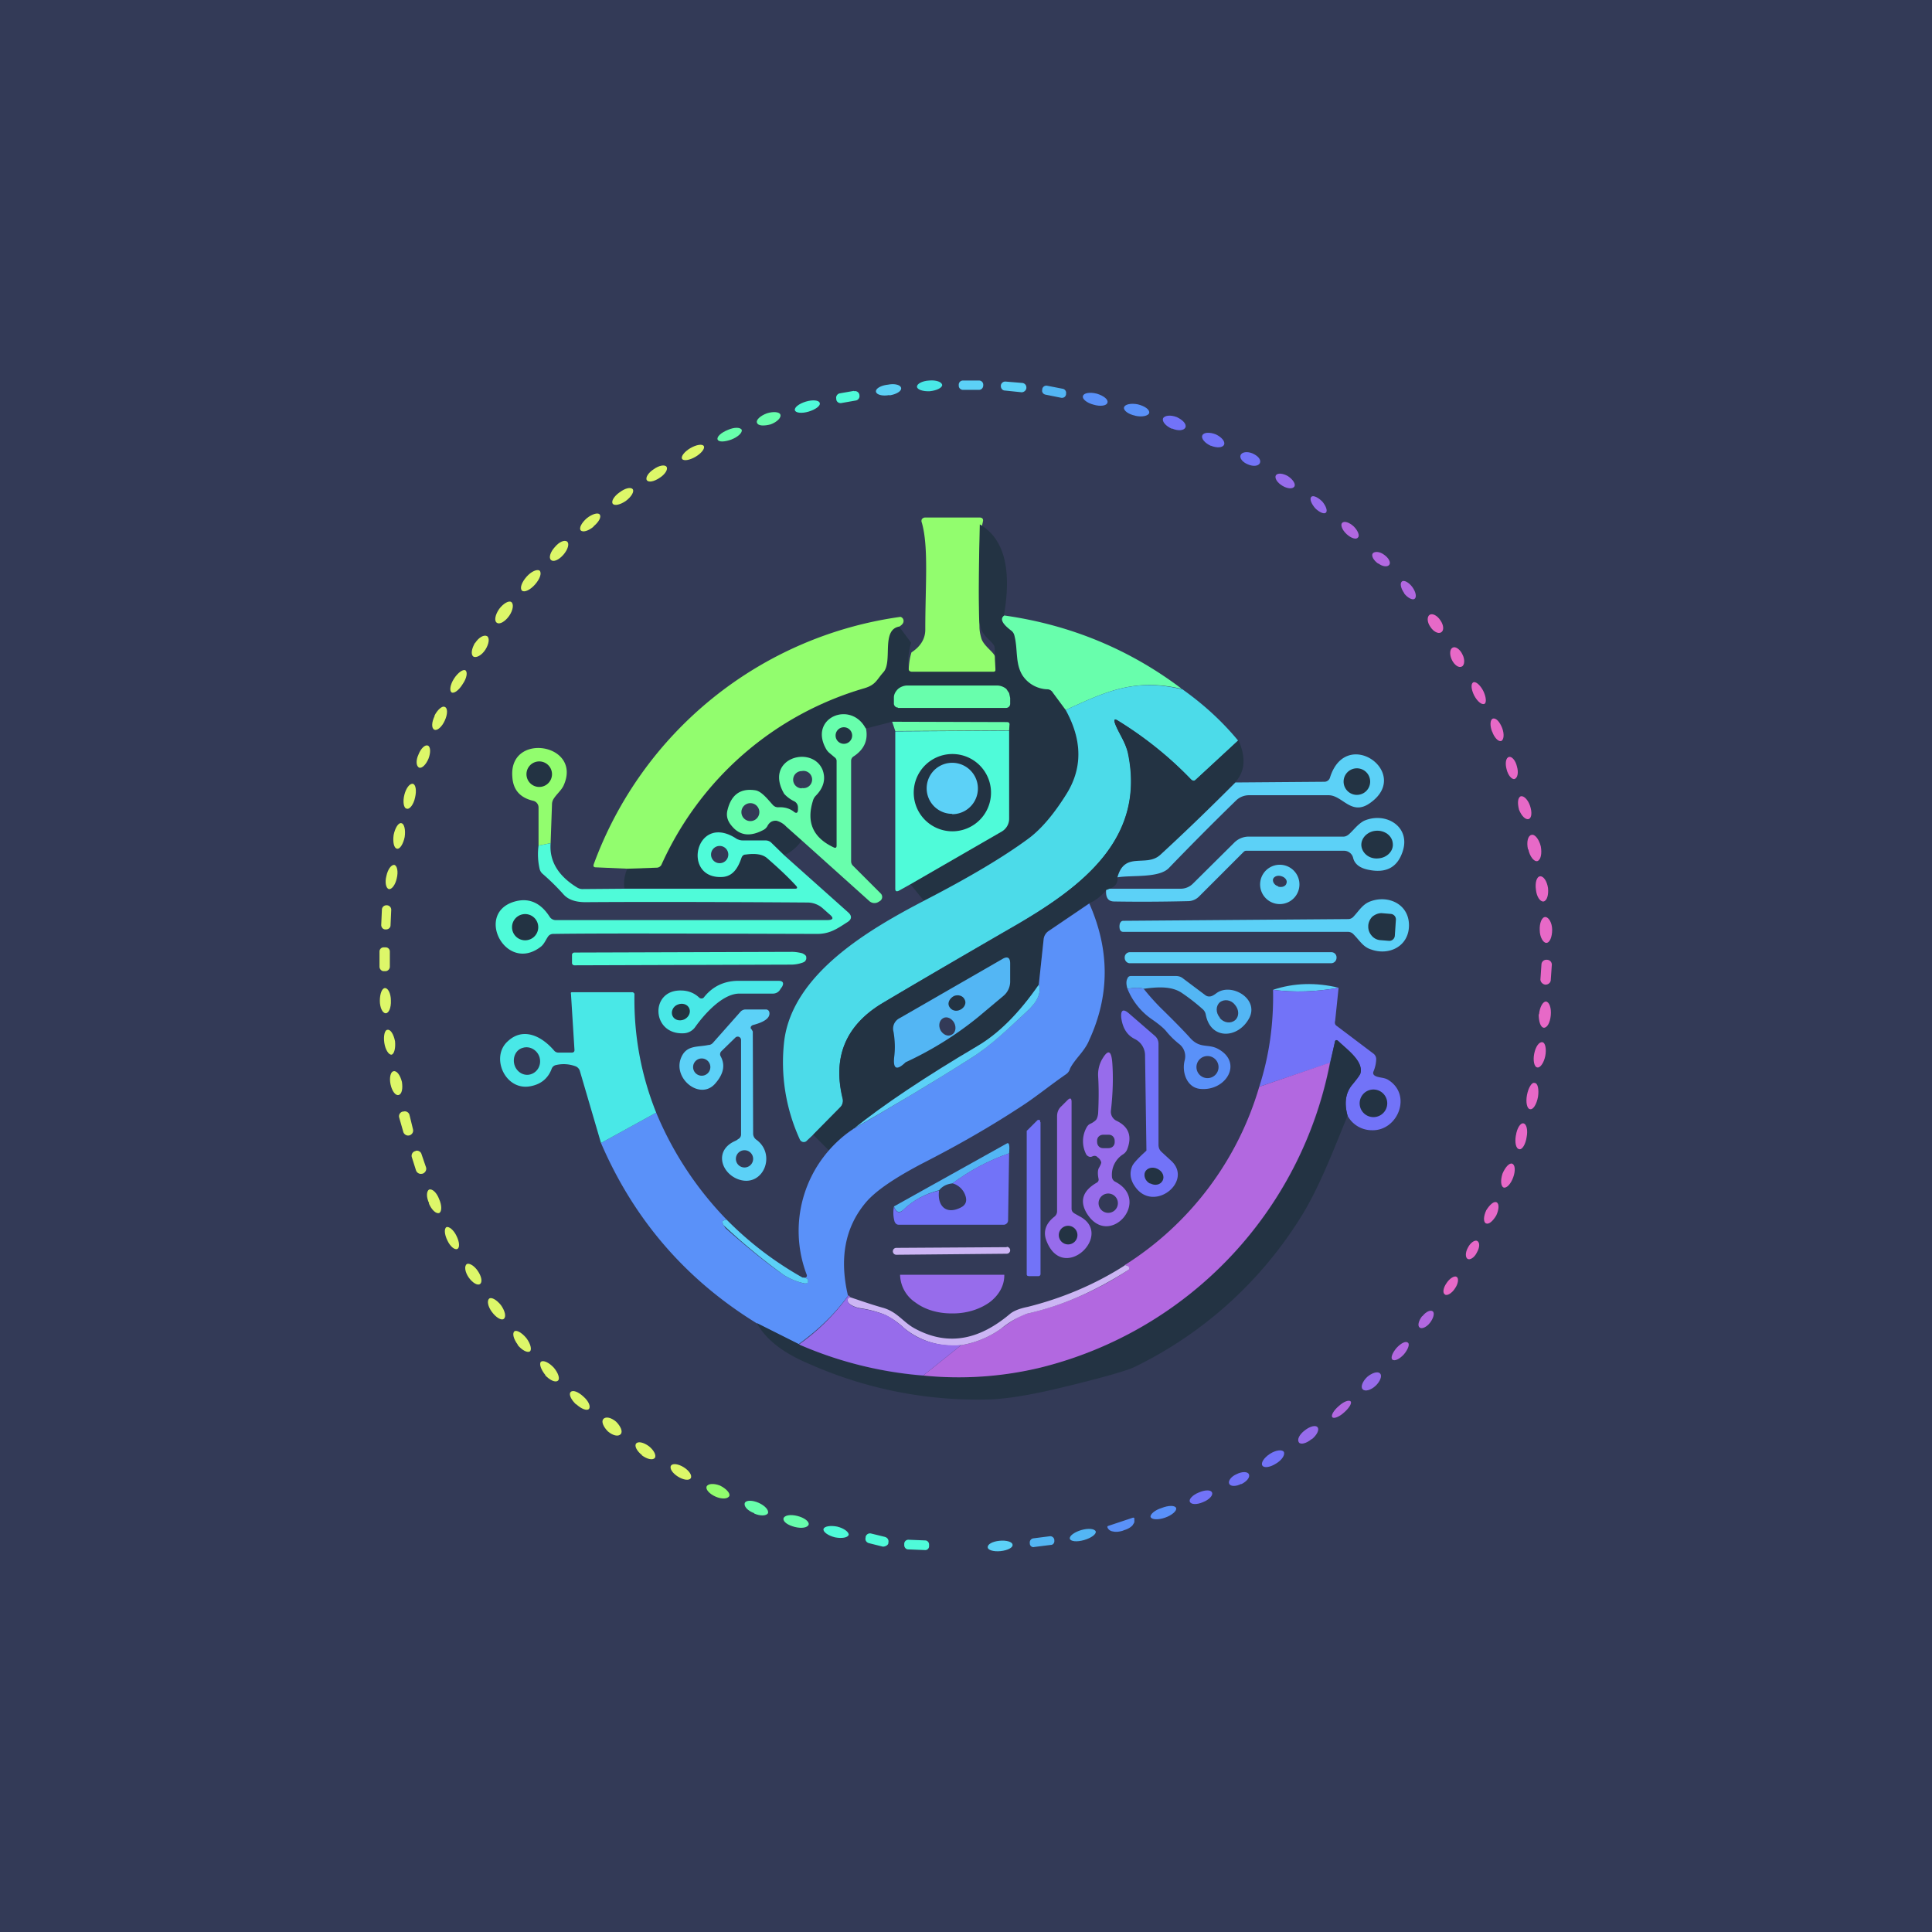 <!-- by TradingView --><svg width="56" height="56" viewBox="0 0 56 56" xmlns="http://www.w3.org/2000/svg"><path fill="#333A57" d="M0 0h56v56H0z"/><path d="M26.95 11.34c.2-.02.36-.1.36-.18-.01-.09-.18-.15-.38-.13-.2.01-.36.1-.35.18 0 .08.17.14.37.13Z" fill="#49E8E7"/><path d="M28.38 11.03h-.47a.12.12 0 0 0-.12.13v.02c0 .07.06.12.12.12h.47c.07 0 .12-.06.12-.13v-.02a.12.12 0 0 0-.12-.12ZM29.63 11.1l-.48-.04a.13.13 0 0 0-.14.11v.02c0 .07.05.13.12.13l.48.05c.07 0 .13-.05.14-.12v-.02a.13.13 0 0 0-.12-.13ZM25.78 11.46c.2-.03.35-.12.34-.21-.01-.09-.18-.14-.38-.1-.2.02-.36.11-.35.2.01.09.19.14.39.1Z" fill="#5CD1F7"/><path d="m30.81 11.27-.46-.09a.12.12 0 0 0-.14.1v.02c-.02.06.03.13.1.14l.45.09c.07.01.13-.03.14-.1v-.02a.12.12 0 0 0-.09-.14Z" fill="#53B6F4"/><path d="m24.75 11.33-.4.07a.13.13 0 0 0-.11.16v.02c.01.07.08.12.16.1l.4-.07a.13.13 0 0 0 .11-.16v-.01a.13.13 0 0 0-.16-.1Z" fill="#4FFBD9"/><path d="M31.7 11.73c.2.06.38.03.4-.06.03-.09-.11-.2-.31-.26-.2-.05-.38-.02-.4.07-.03.08.11.2.31.25Z" fill="#5A91F9"/><path d="M23.44 11.93c.2-.06.35-.17.32-.25-.02-.08-.2-.1-.4-.04-.2.06-.34.17-.32.25.02.08.2.1.4.04Z" fill="#4FFBD9"/><path d="M32.9 12.05c.21.05.39 0 .41-.08.02-.1-.13-.2-.33-.25-.2-.04-.38 0-.4.09-.02.09.13.2.33.24Z" fill="#5A91F9"/><path d="M22.34 12.3c.19-.07.31-.2.28-.28-.02-.08-.2-.1-.39-.04-.19.07-.32.19-.29.27.03.1.21.1.4.05Z" fill="#68FEAC"/><path d="M33.97 12.42c.18.08.35.06.39-.03.04-.1-.08-.22-.25-.3-.18-.07-.36-.05-.4.04-.03.09.08.22.26.3Z" fill="#7273F8"/><path d="M21.2 12.74c.2-.08.32-.2.3-.28-.04-.08-.22-.08-.4 0-.2.08-.33.2-.3.28.03.08.21.07.4 0Z" fill="#68FEAC"/><path d="M35.1 12.92c.17.07.34.06.38-.03.04-.09-.07-.22-.24-.3-.18-.07-.35-.06-.39.03-.04.09.07.22.24.3Z" fill="#7273F8"/><path d="M20.16 13.24c.17-.1.28-.24.24-.31-.04-.07-.22-.04-.39.06s-.28.24-.24.31c.04.07.22.04.39-.06Z" fill="#DDF769"/><path d="M36.17 13.46c.16.07.31.05.35-.04.04-.1-.06-.21-.22-.28-.15-.06-.3-.04-.34.05-.04.09.06.21.21.27Z" fill="#7273F8"/><path d="M19.12 13.85c.16-.1.25-.25.2-.32-.05-.07-.22-.04-.37.07-.16.1-.25.25-.2.32.05.07.21.04.37-.07Z" fill="#DDF769"/><path d="M37.17 14.08c.15.09.3.1.35.02.04-.07-.04-.2-.19-.3-.14-.08-.3-.1-.35-.02-.04.08.04.21.19.3Z" fill="#976CEB"/><path d="M18.14 14.52c.16-.12.25-.27.2-.34-.06-.07-.22-.03-.38.09-.16.11-.25.26-.2.33.05.07.22.03.38-.08Z" fill="#DDF769"/><path d="M38.12 14.73c.12.12.26.18.31.13.06-.05 0-.2-.1-.32-.13-.13-.27-.19-.32-.14-.06.06 0 .2.11.33Z" fill="#976CEB"/><path d="M28.41 15.48c-.03.9-.04 1.8-.02 2.69 0 .1.02.22.06.35.08.22.38.4.39.52 0 .22.02.43.03.63 0 .04-.02.07-.06.07h-2.37c-.06 0-.1-.04-.1-.1-.01-.27.01-.51.08-.73.26-.17.4-.39.4-.66 0-1.3.1-2.4-.1-3.1a.12.12 0 0 1 0-.1.12.12 0 0 1 .1-.05h1.57c.08 0 .12.04.1.12l-.08.36Z" fill="#92FD6E"/><path d="M17.2 15.26c.16-.13.24-.28.18-.35-.05-.06-.22-.01-.37.11-.15.13-.23.28-.18.35.06.07.23.02.38-.11Z" fill="#DDF769"/><path d="M39.03 15.48c.13.12.28.17.33.1.06-.05 0-.2-.12-.32-.13-.12-.28-.17-.34-.1-.05.05 0 .2.13.32Z" fill="#B268E0"/><path d="M29.11 17.84c-.13.1-.07.24.2.43.05.03.08.08.1.14.1.41 0 .82.23 1.17.17.25.41.38.74.4a.2.2 0 0 1 .14.1l.37.5c.49.89.49 1.71 0 2.47a4.6 4.6 0 0 1-1.07 1.25c-.73.54-1.74 1.14-3.04 1.81l-.39-.48 2.65-1.53a.44.44 0 0 0 .22-.38l-.01-2.55.01-.16c0-.05-.02-.08-.07-.08l-3.33-.01-.77.2c-.43-.83-1.65-.31-1.15.58.03.06.07.1.12.14l.13.1c.04.03.06.07.06.11v2.46c0 .06-.03.08-.1.05-.58-.28-.78-.72-.6-1.34.02-.06.05-.11.1-.15.23-.24.3-.5.19-.76-.3-.73-1.7-.33-1.1.7.03.05.12.12.29.22a.2.2 0 0 1 .1.17v.06c0 .1-.05.13-.13.06a.65.65 0 0 0-.44-.12.2.2 0 0 1-.16-.07c-.13-.14-.3-.38-.49-.41-.47-.09-.72.14-.82.59-.04.15 0 .3.12.43.23.28.53.32.9.12.06-.02.1-.06.13-.11.06-.12.15-.17.27-.16.08.02.17.07.28.16l.45.41c-.14.2-.31.34-.51.43l-.37-.36a.25.25 0 0 0-.18-.07h-.66a.29.29 0 0 1-.16-.05c-1.2-.8-1.62 1.16-.44 1.11.32-.01.48-.26.57-.56.02-.05.06-.09.12-.1.29-.03.5 0 .62.1.37.33.66.6.85.82.04.05.03.07-.03.07H18.1c-.03-.18 0-.37.08-.57l.84-.03c.03 0 .06 0 .08-.02a.16.16 0 0 0 .06-.06l.17-.33c1.24-2.4 3.14-4 5.71-4.79.34-.1.37-.25.56-.47.27-.3-.08-1.23.46-1.32l.35.47c-.07.23-.1.47-.08.74 0 .06.04.1.1.1h2.37c.04 0 .06-.03.06-.07l-.03-.63c0-.13-.31-.3-.39-.53a1.25 1.25 0 0 1-.06-.34c-.02-.9 0-1.8.02-2.7.91.53.85 1.75.7 2.64Z" fill="#233343"/><path d="M16.08 15.86c-.13.14-.18.31-.11.37.07.07.23 0 .36-.15.13-.15.18-.32.11-.38-.07-.06-.23 0-.36.16Z" fill="#DDF769"/><path d="M39.95 16.33c.13.1.27.11.32.04.05-.07-.02-.2-.15-.29-.13-.1-.28-.1-.33-.04-.05.07.02.2.16.3Z" fill="#B268E0"/><path d="M15.26 16.72c-.14.16-.2.33-.13.4.07.06.24-.02.38-.18s.2-.33.13-.4c-.07-.05-.24.02-.38.18Z" fill="#DDF769"/><path d="M40.7 17.2c.1.13.24.2.3.16.07-.05.04-.2-.06-.34s-.24-.21-.3-.17c-.07.05-.04.2.06.34Z" fill="#B268E0"/><path d="M14.47 17.65c-.12.17-.15.35-.07.4.08.06.24-.03.36-.2.11-.16.14-.34.06-.4-.07-.05-.23.04-.35.2Z" fill="#DDF769"/><path d="M41.46 18.17c.09.14.23.21.31.16.09-.05.08-.21-.02-.35-.09-.14-.23-.21-.31-.16-.08.05-.08.21.02.35Z" fill="#E769C7"/><path d="M29.11 17.84c1.91.27 3.63.98 5.15 2.13-1.36-.32-2.2.07-3.37.61l-.37-.5a.2.2 0 0 0-.14-.1.9.9 0 0 1-.74-.4c-.22-.35-.13-.76-.24-1.17a.25.25 0 0 0-.1-.14c-.26-.2-.32-.34-.19-.43Z" fill="#68FEAC"/><path d="M26.07 18.16c-.54.09-.19 1.01-.46 1.32-.2.22-.22.37-.56.47a9.28 9.28 0 0 0-5.88 5.12.16.16 0 0 1-.14.08l-.84.03-.92-.04c-.06 0-.08-.03-.06-.09a11.09 11.09 0 0 1 8.89-7.17.12.12 0 0 1 .09.12c0 .06-.04.11-.12.16Z" fill="#92FD6E"/><path d="M13.77 18.63c-.1.17-.13.34-.05.4.08.05.24-.03.35-.2.1-.16.13-.33.05-.39-.09-.05-.24.03-.35.2Z" fill="#DDF769"/><path d="M42.08 19.12c.07.15.2.25.29.2.08-.03.1-.2.02-.35-.07-.15-.2-.24-.28-.2-.09.04-.1.2-.03.35Z" fill="#E769C7"/><path d="M13.16 19.67c-.11.17-.14.35-.07.4.07.04.21-.06.32-.24.12-.17.15-.35.08-.4-.07-.04-.22.07-.33.24Z" fill="#DDF769"/><path d="M34.26 19.97c.62.44 1.16.93 1.63 1.5l-1.23 1.13c-.04.04-.08.04-.13 0a10.8 10.8 0 0 0-2.14-1.72c-.08-.05-.1-.03-.08.06.09.28.32.56.4.93.48 2.44-1.33 3.82-3.24 4.93-2.3 1.33-3.6 2.1-3.95 2.31-1.02.64-1.38 1.55-1.1 2.73a.27.27 0 0 1-.06.25l-.79.8-.18.17a.12.12 0 0 1-.12.04.13.13 0 0 1-.09-.08 5.36 5.36 0 0 1-.45-2.84c.24-1.96 2.48-3.25 4.05-4.07 1.3-.67 2.31-1.27 3.04-1.81.35-.26.71-.68 1.07-1.25.49-.76.49-1.58 0-2.47 1.17-.54 2.01-.93 3.37-.6Z" fill="#4CDBE9"/><path d="M42.73 20.16c.09.17.22.28.3.24.06-.03.05-.2-.04-.38-.09-.17-.22-.28-.29-.24-.07.04-.06.2.03.38Z" fill="#E769C7"/><path d="M26.03 20.51a.12.12 0 0 1-.12-.11v-.18c0-.1.05-.18.12-.25.07-.06.17-.1.27-.1h2.6a.43.43 0 0 1 .27.1l.08.12.03.14v.17a.12.12 0 0 1-.12.12h-3.13Z" fill="#68FEAC"/><path d="M12.6 20.75c-.09.18-.1.36-.01.4.08.04.22-.08.3-.26.09-.19.09-.37 0-.4-.07-.04-.21.08-.3.26Z" fill="#DDF769"/><path d="M25.1 21.11c.07.34-.05.61-.35.81a.15.15 0 0 0-.08.14v2.9a.18.18 0 0 0 .06.14l.8.8a.14.14 0 0 1-.03.22l-.05.03a.22.22 0 0 1-.25-.03l-1.96-1.76-.45-.4a.58.58 0 0 0-.28-.17c-.12-.01-.21.04-.27.16a.27.27 0 0 1-.12.11c-.38.2-.68.16-.91-.12-.12-.14-.16-.28-.13-.43.1-.45.36-.68.83-.6.18.04.36.28.49.42a.2.2 0 0 0 .16.07c.17-.01.32.03.44.12.08.07.13.05.13-.06v-.06a.2.2 0 0 0-.1-.17.96.96 0 0 1-.3-.22c-.6-1.03.8-1.43 1.11-.7.1.26.04.52-.2.76a.35.35 0 0 0-.08.15c-.19.62.01 1.06.6 1.34.06.03.09.01.09-.05v-2.46a.13.13 0 0 0-.06-.1l-.13-.11a.44.44 0 0 1-.12-.14c-.5-.9.72-1.4 1.15-.59Z" fill="#68FEAC"/><path d="M43.25 21.2c.06.18.18.3.26.28.08-.03.1-.2.03-.38s-.18-.3-.27-.27c-.08.03-.09.2-.02.38Z" fill="#E769C7"/><path d="M35.9 21.46c.22.5.19.9-.1 1.22-.7.72-1.43 1.42-2.17 2.1-.41.37-1.03-.12-1.24.65.02.16-.06.27-.23.33l-.1.05c-.15.17-.31.3-.49.37l-1.18.8a.33.33 0 0 0-.14.25l-.14 1.31a5.93 5.93 0 0 1-1.78 1.79 29.65 29.65 0 0 0-3.6 2.4c-.2.1-.44.31-.7.62l-.46-.46.79-.8a.27.27 0 0 0 .07-.25c-.3-1.18.07-2.09 1.1-2.73.33-.2 1.65-.98 3.94-2.3 1.9-1.12 3.72-2.5 3.23-4.94-.07-.37-.3-.65-.39-.93-.02-.09 0-.1.08-.06.78.48 1.5 1.05 2.14 1.72.05.04.09.04.13 0l1.23-1.14Z" fill="#233343"/><path d="m29.25 21.17-3.3.02-.09-.27 3.33.01c.05 0 .08.03.07.08l-.01.16Z" fill="#68FEAC"/><path d="M24.46 21.56a.24.24 0 1 0 0-.48.24.24 0 0 0 0 .48Z" fill="#233343"/><path d="M29.25 21.17v2.55a.43.43 0 0 1-.21.38l-2.65 1.53-.34.19c-.07.03-.1.01-.1-.06V21.2l3.3-.02Z" fill="#4FFBD9"/><path d="M12.13 21.87c-.08.17-.07.34.02.38.08.03.2-.09.27-.26.07-.18.06-.35-.02-.38-.08-.03-.2.08-.27.26Z" fill="#DDF769"/><path d="m15.96 24.44-.35.07v-1.1a.2.2 0 0 0-.16-.2c-.38-.09-.58-.32-.6-.7-.1-1.3 2.03-.96 1.49.25-.06.14-.2.25-.29.39a.3.3 0 0 0-.05.16l-.04 1.13Z" fill="#92FD6E"/><path d="M28.72 22.87a1.12 1.12 0 1 1-2.23 0 1.12 1.12 0 0 1 2.23 0Z" fill="#233343"/><path d="M32.39 25.43c.21-.77.83-.28 1.24-.65.74-.68 1.46-1.38 2.18-2.1l2.59-.02a.17.17 0 0 0 .15-.12c.47-1.51 2.38-.13 1.17.73-.55.4-.8-.22-1.21-.22h-2.32a.54.54 0 0 0-.37.16 86.02 86.02 0 0 0-1.93 1.94c-.28.31-1.08.21-1.5.28Z" fill="#5CD1F7"/><path d="M43.67 22.3c.04.17.15.3.23.28.09-.03.12-.19.07-.36-.04-.18-.15-.3-.23-.28-.09.02-.12.18-.07.36Z" fill="#E769C7"/><path d="M15.63 22.81a.37.37 0 1 0 0-.74.37.37 0 0 0 0 .74Z" fill="#233343"/><path d="M27.6 23.6a.74.74 0 1 0 0-1.49.74.74 0 0 0 0 1.48Z" fill="#5CD1F7"/><path d="M39.33 23.04a.38.38 0 1 0 0-.77.38.38 0 0 0 0 .77Z" fill="#233343"/><path d="M23.24 22.84a.25.25 0 1 0 0-.49.25.25 0 0 0 0 .5Z" fill="#333A57"/><path d="M11.72 23.04c-.05.2-.02.39.07.4.08.03.2-.12.24-.32.05-.2.02-.38-.06-.4-.09-.02-.2.12-.25.32Z" fill="#DDF769"/><path d="M44.03 23.47c.07.18.19.3.28.27.09-.03.1-.2.04-.38-.06-.18-.18-.3-.27-.28-.09.04-.1.2-.05.39Z" fill="#E769C7"/><path d="M21.75 23.8a.26.26 0 1 0 0-.52.26.26 0 0 0 0 .52Z" fill="#333A57"/><path d="m32.06 25.8.1-.04h2.06a.5.5 0 0 0 .36-.15l1.19-1.18a.59.59 0 0 1 .41-.18h2.76c.05 0 .1-.02.15-.06.15-.13.26-.3.45-.4.63-.27 1.35.17 1.12.88-.15.47-.48.65-1 .54-.25-.05-.4-.17-.44-.35a.27.27 0 0 0-.26-.2h-2.83a.1.1 0 0 0-.08.03l-1.3 1.3a.45.45 0 0 1-.31.13c-.84.02-1.55.02-2.14.01-.18 0-.25-.11-.24-.32Z" fill="#5CD1F7"/><path d="M11.41 24.2c-.03.21.01.39.1.4.08.02.18-.14.22-.34.03-.2-.01-.39-.1-.4-.08-.02-.18.14-.22.34Z" fill="#DDF769"/><path d="M39.96 24.88c.25-.02.44-.22.41-.44-.02-.22-.24-.38-.49-.36-.25.02-.44.22-.42.44.03.23.25.39.5.36Z" fill="#233343"/><path d="m22.73 24.79 1.86 1.66c.11.1.1.2-.03.28-.28.18-.5.34-.87.34-3.76-.01-6.3-.02-7.65 0a.18.18 0 0 0-.15.07c-.07.1-.11.21-.2.29-1 .8-1.92-.9-.83-1.28.44-.15.8 0 1.07.42a.21.21 0 0 0 .18.1h7.85c.2 0 .22-.06.07-.18l-.18-.16a.67.67 0 0 0-.45-.17c-2.92-.02-5.06-.02-6.43-.01-.3 0-.51-.08-.64-.23a6.62 6.62 0 0 0-.6-.59.27.27 0 0 1-.09-.15 1.9 1.9 0 0 1-.03-.67l.35-.07c-.04.51.21.94.76 1.28.05.03.1.05.16.05l1.23-.01h4.94c.06 0 .07-.03.03-.08-.2-.22-.48-.49-.85-.81-.13-.11-.33-.14-.62-.1-.06 0-.1.04-.12.1-.1.29-.25.54-.57.55-1.18.05-.75-1.9.44-1.1.05.02.1.04.16.04h.66c.07 0 .13.02.18.07l.37.36Z" fill="#4FFBD9"/><path d="M44.3 24.62c.04.2.16.36.26.34.1-.03.14-.22.1-.43-.05-.2-.17-.36-.27-.33-.1.02-.15.2-.1.42Z" fill="#E769C7"/><path d="M20.86 25.02a.25.25 0 1 0 0-.5.25.25 0 0 0 0 .5Z" fill="#333A57"/><path d="M37.66 25.56a.57.57 0 1 1-1.13 0 .57.57 0 0 1 1.13 0Z" fill="#5CD1F7"/><path d="M11.2 25.39c-.05.19-.01.36.07.38.08.02.19-.12.23-.31.05-.2.01-.37-.07-.39-.09-.01-.19.13-.23.32Z" fill="#DDF769"/><path d="M44.52 25.79c.02.2.12.35.22.34.1-.02.15-.19.13-.39-.03-.2-.13-.35-.23-.34-.1.01-.15.19-.12.39Z" fill="#E769C7"/><path d="M37.05 25.7c.11.03.22-.01.24-.1.03-.08-.04-.17-.14-.2-.11-.04-.22 0-.25.08-.02.08.04.18.15.21Z" fill="#333A57"/><path d="M40.84 26.82c0 .61-.58.89-1.1.7-.23-.07-.33-.26-.5-.43a.22.22 0 0 0-.16-.08h-6.52c-.05 0-.08-.02-.1-.07a.32.32 0 0 1 0-.17c.02-.05.05-.08.1-.08l6.52-.05c.06 0 .12-.03.16-.08.16-.17.26-.36.5-.44.51-.18 1.1.09 1.1.7Z" fill="#5CD1F7"/><path d="M31.57 26.18c.6 1.35.6 2.67 0 3.97-.05.13-.15.28-.3.46-.14.17-.23.3-.26.38a.28.28 0 0 1-.1.14c-.52.36-.9.68-1.34.96-.9.59-1.85 1.13-2.83 1.63-.82.43-1.36.8-1.64 1.13-.6.71-.78 1.61-.52 2.71-.37.51-.85.98-1.43 1.4l-1.21-.6c-2.05-1.26-3.56-3-4.52-5.23l1.6-.88a9.9 9.9 0 0 0 2.04 3.1c-.08.02-.12.04-.12.06 0 .03.01.07.03.1l.06.09c.61.54 1.17 1 1.68 1.35.15.1.35.19.6.25h.06a.1.1 0 0 0 .04-.03c.02-.03.02-.06 0-.09-.03-.03-.08-.05-.15-.05h.07c.05 0 .07-.04.05-.09a3.55 3.55 0 0 1 1.36-4.22c1.16-.67 2.3-1.35 3.39-2.04.6-.38 1.1-.87 1.62-1.35.32-.3.44-.55.36-.79l.14-1.31a.33.33 0 0 1 .14-.24l1.18-.8Z" fill="#5A91F9"/><path d="M11.22 26.24h-.02a.13.13 0 0 0-.13.12l-.02.45c0 .07.05.13.12.13h.02c.07 0 .13-.05.13-.12l.02-.45a.13.13 0 0 0-.12-.13Z" fill="#DDF769"/><path d="M15.16 27.25a.38.38 0 1 0 0-.75.38.38 0 0 0 0 .75ZM40.43 27.12a.16.16 0 0 1-.18.15l-.25-.02a.36.36 0 0 1-.25-.14.39.39 0 0 1-.09-.27v-.02c.01-.1.06-.2.13-.26.08-.06.18-.1.28-.09l.24.02a.16.16 0 0 1 .15.18l-.03.45Z" fill="#233343"/><path d="M44.63 26.96c0 .2.1.37.19.37.1 0 .17-.17.17-.38 0-.2-.1-.37-.2-.37s-.17.18-.16.38Z" fill="#E769C7"/><path d="M11.18 27.46h-.05a.12.12 0 0 0-.13.12v.44c0 .07.06.13.12.13h.05c.07 0 .13-.06.13-.13v-.44a.12.12 0 0 0-.12-.12Z" fill="#DDF769"/><path d="M16.58 27.69a.07.07 0 0 1 .07-.08l6.31-.02c.1 0 .21.02.29.04.07.03.12.07.12.11v.06l-.03.06a.28.28 0 0 1-.1.05 1.01 1.01 0 0 1-.29.05l-6.3.02a.07.07 0 0 1-.07-.08v-.21Z" fill="#4FFBD9"/><path d="M38.58 27.6h-5.83a.15.15 0 0 0-.15.15v.01c0 .09.07.16.15.16h5.83c.09 0 .16-.07.16-.16a.15.15 0 0 0-.16-.16Z" fill="#5CD1F7"/><path d="M28.34 29.49a9.89 9.89 0 0 1-2.09 1.3c-.26.25-.37.2-.33-.16.03-.24.02-.48-.02-.72a.34.34 0 0 1 .18-.4l2.97-1.71c.15-.09.23-.05.23.13v.52a.54.54 0 0 1-.2.42l-.74.62Z" fill="#53B6F4"/><path d="M44.84 27.82h-.01a.14.14 0 0 0-.15.13l-.03.44c0 .07.06.14.14.15h.01c.08 0 .15-.06.15-.14l.03-.43a.14.14 0 0 0-.14-.15Z" fill="#E769C7"/><path d="M33.15 28.66c-.07-.03-.23-.04-.47 0-.04-.13-.04-.23 0-.3a.1.1 0 0 1 .1-.07h1.3c.08 0 .15.02.21.07l.64.48c.05.04.1.05.16.04.05-.01.1-.04.18-.1.43-.3 1.23.17.94.73-.32.6-1.12.64-1.26-.1a.27.27 0 0 0-.08-.15 5.65 5.65 0 0 0-.6-.47c-.31-.22-.74-.18-1.12-.13Z" fill="#53B6F4"/><path d="M20.26 28.91a.1.1 0 0 0 .12.02.1.1 0 0 0 .03-.03c.24-.3.56-.46.96-.47h1.2c.12 0 .16.06.1.17l-.05.07a.24.24 0 0 1-.21.13h-.98c-.5 0-1.04.63-1.28.97a.43.43 0 0 1-.33.18c-.94.05-.99-1.26-.08-1.24.2 0 .38.07.52.2Z" fill="#49E8E7"/><path d="M38.8 28.63c-.65.12-1.29.14-1.9.06.6-.2 1.24-.22 1.9-.06ZM24.74 32.72c.87-.7 2.07-1.5 3.59-2.4.6-.35 1.2-.94 1.78-1.78.08.24-.04.5-.36.79-.52.48-1.01.97-1.62 1.35-1.1.7-2.23 1.37-3.4 2.04Z" fill="#5CD1F7"/><path d="M33.15 28.66c.16.2.33.39.5.56.42.41.7.7.86.88.28.3.51.15.79.3.75.4.23 1.25-.53 1.16-.38-.05-.52-.5-.43-.83a.45.45 0 0 0-.15-.46 2.5 2.5 0 0 1-.38-.37c-.06-.08-.2-.2-.4-.34a1.97 1.97 0 0 1-.73-.9c.24-.04.4-.03.47 0Z" fill="#5A91F9"/><path d="M11.01 29.01c0 .2.08.36.17.36.09 0 .16-.16.15-.37 0-.2-.08-.36-.17-.36-.09 0-.15.17-.15.37Z" fill="#DDF769"/><path d="m19.02 32.25-1.6.88-.61-2.08a.21.21 0 0 0-.12-.14.98.98 0 0 0-.57-.04.17.17 0 0 0-.13.11c-.1.27-.3.44-.59.5-.75.17-1.2-.84-.68-1.3.44-.41.97-.16 1.34.27a.16.16 0 0 0 .13.06h.38c.06 0 .09-.03.08-.1l-.1-1.6c-.01-.04 0-.05.04-.05h1.74a.05.05 0 0 1 .04.02.06.06 0 0 1 .02.03c-.02 1.2.19 2.34.63 3.44Z" fill="#49E8E7"/><path d="m38.8 28.63-.1.96c-.02.07 0 .12.05.15l1.06.8a.2.2 0 0 1 .08.16 1 1 0 0 1-.08.36c-.02.06 0 .1.06.13.1.05.24.04.35.1.73.43.3 1.5-.46 1.47a.8.8 0 0 1-.7-.42c-.1-.36-.06-.65.12-.88.15-.18.23-.29.25-.34.1-.36-.4-.71-.63-.94-.06-.05-.1-.04-.11.04l-.14.59-2.05.69c.29-.9.42-1.83.4-2.81.61.08 1.25.06 1.9-.06Z" fill="#7273F8"/><path d="M27.83 29.27c.13-.06.19-.2.13-.3-.05-.11-.19-.15-.31-.1-.13.07-.19.2-.14.3.06.12.2.16.32.1Z" fill="#233343"/><path d="M35.35 29.5c.12.15.32.18.45.07.12-.1.12-.3 0-.44-.11-.15-.31-.18-.44-.08-.12.1-.13.3 0 .45Z" fill="#333A57"/><path d="M44.6 29.4c0 .2.05.38.15.39.1 0 .18-.15.2-.36.02-.21-.04-.39-.14-.4-.09 0-.18.16-.2.37Z" fill="#E769C7"/><path d="M19.83 29.55c.13-.06.2-.2.15-.32-.05-.12-.2-.17-.34-.11-.13.05-.2.2-.15.32.05.12.2.17.34.11Z" fill="#233343"/><path d="m21.78 29.83.03.05.01.02.01 2.96a.22.22 0 0 0 .1.18c.58.43.19 1.38-.51 1.15-.51-.17-.73-.83-.13-1.11.04-.02.07-.03.1-.06a.15.15 0 0 0 .09-.13v-2.74a.1.1 0 0 0-.07-.1.1.1 0 0 0-.1.03l-.4.39c-.04.04-.05.1-.02.15.14.26.08.52-.17.8-.43.47-1.2-.14-.99-.73.15-.41.48-.33.8-.4.07 0 .12-.04.15-.08l.78-.88a.2.2 0 0 1 .16-.07h.58a.1.1 0 0 1 .1.08c.03.16-.13.28-.47.37a.1.1 0 0 0-.05.03.1.1 0 0 0-.02.03v.04l.02.02Z" fill="#5CD1F7"/><path d="m33.23 33.35-.04-2.76a.53.53 0 0 0-.29-.47c-.23-.11-.36-.32-.4-.62-.02-.23.06-.27.23-.12l.75.65a.3.3 0 0 1 .1.22v2.93c0 .09.03.16.1.22l.25.23c.69.6-.5 1.56-1.04.75-.13-.19-.15-.38-.08-.56.03-.09.17-.24.4-.45l.02-.02Z" fill="#7273F8"/><path d="M27.26 29.86c.07.13.22.2.33.13.1-.05.14-.2.07-.34-.07-.13-.21-.2-.32-.14-.11.06-.15.21-.08.35Z" fill="#333A57"/><path d="M11.14 30.23c.03.2.13.35.21.34.08-.02.12-.2.1-.39-.04-.2-.13-.35-.22-.33-.08 0-.12.18-.09.38Z" fill="#DDF769"/><path d="M39.06 32.34c-.42 1.02-.84 2.14-1.4 3.01a11.69 11.69 0 0 1-4.77 4.27c-.2.1-.88.3-2.04.58-.82.2-1.52.33-2.09.36a12 12 0 0 1-5.29-1.02c-.77-.32-1.28-.72-1.53-1.19l1.21.61a11.2 11.2 0 0 0 7.01.68 11.32 11.32 0 0 0 8.4-8.83l.13-.6c.01-.07.05-.08.1-.03.24.23.75.58.64.94-.02.05-.1.16-.25.34-.18.23-.22.52-.12.88Z" fill="#233343"/><path d="M44.47 30.54c-.04.2 0 .39.09.4.08.02.19-.13.23-.33.04-.2 0-.39-.08-.4-.1-.02-.2.13-.24.33Z" fill="#E769C7"/><path d="M14.91 30.86c.06.21.27.34.47.28.2-.06.32-.27.26-.49-.06-.21-.28-.34-.48-.28-.2.05-.31.27-.25.49Z" fill="#333A57"/><path d="M31.92 33.69c-.01-.04-.04-.1-.1-.14-.04-.05-.1-.06-.16-.03a.12.12 0 0 1-.08.01.16.16 0 0 1-.11-.1.82.82 0 0 1 .02-.74c.03-.06.07-.1.12-.12a.53.53 0 0 0 .16-.11c.03-.04.05-.1.06-.19.02-.4.02-.76 0-1.07a.91.91 0 0 1 .1-.47c.18-.32.28-.3.31.07.03.4.02.88-.04 1.4a.29.29 0 0 0 .17.29c.35.17.45.45.3.83a.3.3 0 0 1-.12.14.7.7 0 0 0-.32.64.17.17 0 0 0 .09.15c1.08.55-.19 1.98-.83.9-.2-.35-.1-.64.3-.87a.1.1 0 0 0 .05-.12c-.03-.16-.02-.26.02-.32.04-.07.06-.12.06-.15Z" fill="#976CEB"/><path d="M35 31.25a.32.32 0 1 0 0-.64.32.32 0 0 0 0 .64ZM20.34 31.18a.25.25 0 1 0 0-.5.25.25 0 0 0 0 .5Z" fill="#333A57"/><path d="M38.55 30.8a11.32 11.32 0 0 1-8.39 8.84 10.1 10.1 0 0 1-3.4.23l1.1-.88c.42-.07.81-.23 1.16-.48.35-.26.6-.4.74-.43a9.05 9.05 0 0 0 2.93-1.26c.06-.03.06-.07 0-.12a.17.17 0 0 0-.09-.03 9.15 9.15 0 0 0 3.9-5.17l2.05-.7Z" fill="#B268E0"/><path d="M11.32 31.43c.04.19.14.33.23.31.1-.02.13-.19.1-.38-.05-.2-.15-.33-.24-.31-.09.01-.13.19-.09.38Z" fill="#DDF769"/><path d="M44.26 31.74c-.04.21 0 .4.09.41.09.02.19-.14.23-.36.03-.2 0-.4-.1-.4-.08-.03-.18.14-.22.35Z" fill="#E769C7"/><path d="M39.81 32.38a.4.4 0 1 0 0-.8.4.4 0 0 0 0 .8Z" fill="#233343"/><path d="m31.14 35.17.16.09c1 .53-.49 1.96-.97.7-.1-.26-.02-.5.24-.7a.2.2 0 0 0 .07-.16v-2.74c0-.12.04-.22.13-.3l.17-.17c.08-.08.12-.06.12.05v3.09c0 .06.02.1.08.14Z" fill="#976CEB"/><path d="M11.7 32.22h-.03a.14.14 0 0 0-.1.17l.12.42c.02.07.1.12.17.1h.01c.08-.03.12-.1.1-.18l-.1-.41a.14.14 0 0 0-.18-.1Z" fill="#DDF769"/><path d="M30.16 32.53v4.4a.06.06 0 0 1-.06.06h-.28l-.04-.01a.06.06 0 0 1-.02-.04V32.8c0-.02 0-.03.02-.04l.28-.28a.06.06 0 0 1 .09 0v.04Z" fill="#7273F8"/><path d="M43.94 32.9c-.04.22 0 .4.1.41.08.02.18-.14.21-.35.04-.2 0-.39-.1-.4-.08-.01-.18.14-.21.35Z" fill="#E769C7"/><path d="M32.14 32.89h-.16c-.1 0-.18.07-.18.17v.04c0 .1.07.18.17.18h.16c.1 0 .18-.07.18-.17v-.04c0-.1-.07-.18-.17-.18Z" fill="#333A57"/><path d="M29.25 33.43c-.58.2-1.13.49-1.64.87-.18.02-.3.09-.39.2-.39.1-.74.28-1.04.57-.11.1-.2.08-.27-.1l3.28-1.83c.06-.03.08.06.06.29Z" fill="#53B6F4"/><path d="M12.04 33.37h-.02a.14.14 0 0 0-.08.18l.12.38c.03.07.1.11.18.09h.01c.08-.03.12-.11.1-.18l-.13-.38a.14.14 0 0 0-.18-.1Z" fill="#DDF769"/><path d="M21.58 33.84a.25.25 0 1 0 0-.5.25.25 0 0 0 0 .5Z" fill="#333A57"/><path d="m29.25 33.43-.03 1.95a.13.13 0 0 1-.13.12h-3.03c-.07 0-.1-.03-.13-.09a.95.95 0 0 1-.02-.43c.07.17.16.2.27.09.3-.29.65-.47 1.04-.56-.06.44.2.71.63.49.14-.07.18-.18.14-.32a.55.55 0 0 0-.38-.38 5.97 5.97 0 0 1 1.64-.87Z" fill="#7273F8"/><path d="M43.55 34.02c-.06.19-.05.36.03.4.09.03.21-.1.28-.29.07-.19.06-.37-.03-.4-.08-.03-.2.1-.28.29Z" fill="#E769C7"/><path d="M33.34 34.3c.14.08.3.04.36-.08s0-.27-.15-.34c-.14-.07-.3-.03-.36.09-.05.12.01.27.15.34Z" fill="#233343"/><path d="M12.43 34.88c.08.19.21.31.3.28.08-.04.08-.22 0-.4-.07-.19-.2-.31-.29-.28-.08.04-.09.22 0 .4Z" fill="#DDF769"/><path d="M32.07 35.15a.28.28 0 1 0 0-.55.28.28 0 0 0 0 .55Z" fill="#333A57"/><path d="M43.08 35.08c-.08.17-.09.34-.01.38.08.04.2-.06.3-.23.08-.17.09-.34.01-.38-.08-.04-.2.07-.3.23Z" fill="#E769C7"/><path d="M21.06 35.35c.66.67 1.4 1.23 2.2 1.68.07 0 .12.02.15.05.02.03.02.06 0 .1a.1.1 0 0 1-.04.02h-.05a1.83 1.83 0 0 1-.61-.25 18.08 18.08 0 0 1-1.74-1.44.25.25 0 0 1-.03-.1c0-.02.04-.04.12-.06Z" fill="#5CD1F7"/><path d="M30.96 36.07a.27.27 0 1 0 0-.54.27.27 0 0 0 0 .54Z" fill="#233343"/><path d="M12.97 35.96c.08.17.21.28.29.24.07-.04.06-.2-.03-.38-.08-.17-.22-.28-.29-.25-.07.04-.06.21.03.39Z" fill="#DDF769"/><path d="M42.55 36.16c-.08.14-.08.29-.01.33.07.04.2-.04.27-.19.08-.14.09-.28.01-.33-.07-.04-.2.05-.27.19Z" fill="#E769C7"/><path d="m29.18 36.15-3.2.02a.1.1 0 0 0 0 .2l3.2-.03a.1.1 0 0 0 0-.2Z" fill="#CCB5F4"/><path d="M13.58 37.02c.11.16.26.25.33.2.08-.05.05-.22-.06-.38-.1-.15-.25-.24-.32-.2-.08.06-.05.23.05.38Z" fill="#DDF769"/><path d="M32.6 36.67c.04 0 .07.02.1.03.05.05.05.09-.01.12-.96.61-1.9 1.03-2.93 1.26a2.6 2.6 0 0 0-.74.43c-.35.25-.74.41-1.16.48a2.23 2.23 0 0 1-1.66-.5 2.2 2.2 0 0 0-.57-.39 3.3 3.3 0 0 0-.68-.18.77.77 0 0 1-.27-.09c-.07-.04-.11-.09-.11-.13 0-.06.02-.1.07-.1.3.1.61.21.93.3.45.12.6.43.97.62 1 .53 1.9.27 2.74-.44.1-.08.26-.15.51-.2 1-.25 1.95-.65 2.81-1.2Z" fill="#CCB5F4"/><path d="M29.11 36.95v.02c0 .29-.15.57-.43.78-.28.2-.66.32-1.05.32h-.05c-.4 0-.77-.11-1.05-.32a.99.99 0 0 1-.44-.78v-.02h3.02Z" fill="#976CEB"/><path d="M41.93 37.19c-.1.14-.12.29-.05.33.06.05.2-.03.29-.17.1-.14.12-.3.05-.34-.06-.04-.2.04-.29.18Z" fill="#E769C7"/><path d="M24.58 37.56c0-.02.03-.01.06.03-.05.02-.07.05-.07.1s.04.1.1.14c.08.05.18.08.28.1.23.03.46.09.68.17.14.05.33.18.57.39.44.38 1 .54 1.66.5l-1.1.88a11.2 11.2 0 0 1-3.6-.9 6.23 6.23 0 0 0 1.42-1.4Z" fill="#976CEB"/><path d="M14.26 38.03c.12.16.27.25.34.2.08-.06.04-.23-.08-.4-.12-.15-.27-.24-.34-.19-.07.06-.04.23.08.39Z" fill="#DDF769"/><path d="M41.22 38.15c-.1.13-.14.28-.07.33.06.05.2-.01.3-.14.1-.13.14-.28.08-.33-.07-.05-.2.01-.3.14Z" fill="#B268E0"/><path d="M15 38.98c.13.16.29.24.36.19.06-.05.02-.22-.1-.38-.13-.16-.29-.25-.35-.2-.07.06-.02.23.1.39Z" fill="#DDF769"/><path d="M40.48 39.07c-.12.14-.18.29-.12.34.06.05.2-.01.33-.15.12-.14.18-.3.12-.34-.06-.06-.2.01-.33.15Z" fill="#B268E0"/><path d="M15.8 39.86c.14.15.3.22.37.16.07-.05.01-.23-.12-.38-.14-.15-.3-.22-.37-.17-.06.06 0 .23.13.39Z" fill="#DDF769"/><path d="M39.87 40.17c.14-.13.2-.3.13-.36-.06-.07-.23-.02-.37.1-.14.13-.2.3-.13.36.06.07.23.03.37-.1Z" fill="#976CEB"/><path d="M16.7 40.7c.15.14.31.2.37.14.06-.07-.01-.23-.16-.36-.15-.14-.31-.2-.37-.13-.06.06.01.22.16.36Z" fill="#DDF769"/><path d="M38.96 40.94c.15-.13.23-.27.19-.32-.05-.05-.2 0-.35.14-.14.12-.23.27-.18.32.04.05.2-.01.34-.14Z" fill="#B268E0"/><path d="M17.62 41.49c.14.12.3.16.37.08.07-.07 0-.23-.13-.36-.14-.12-.3-.16-.37-.08-.07.07 0 .23.13.36Z" fill="#DDF769"/><path d="M38.02 41.72c.15-.12.23-.28.17-.35-.05-.07-.22-.03-.37.09-.16.12-.23.27-.17.35.05.07.22.03.37-.1Z" fill="#976CEB"/><path d="M18.6 42.18c.16.12.32.15.38.08.05-.07-.02-.22-.17-.34-.15-.11-.31-.15-.37-.08-.06.07.02.22.17.34Z" fill="#DDF769"/><path d="M36.99 42.42c.17-.1.27-.26.22-.34-.05-.07-.23-.05-.4.06s-.27.26-.22.34c.05.08.23.05.4-.06Z" fill="#7273F8"/><path d="M19.65 42.8c.16.1.32.12.37.05.05-.08-.04-.22-.2-.32s-.32-.12-.37-.05c-.05.08.04.22.2.32Z" fill="#DDF769"/><path d="M35.98 43.02c.16-.08.26-.2.22-.29-.04-.08-.2-.08-.36 0-.16.07-.25.2-.21.28.04.08.2.08.35 0Z" fill="#7273F8"/><path d="M20.74 43.38c.18.08.36.07.4-.02.03-.08-.09-.21-.27-.3-.18-.07-.35-.06-.39.03-.03.08.08.21.26.29Z" fill="#92FD6E"/><path d="M34.87 43.54c.18-.07.3-.2.26-.28-.03-.08-.2-.08-.38 0-.18.07-.3.2-.26.27.03.08.2.09.38.01Z" fill="#7273F8"/><path d="M21.86 43.87c.18.08.36.07.4-.01.03-.09-.09-.22-.27-.3-.18-.08-.36-.08-.4 0-.04.1.08.23.27.3Z" fill="#68FEAC"/><path d="M33.77 43.99c.2-.07.35-.2.32-.28-.03-.08-.22-.08-.42 0-.2.06-.34.19-.32.26.03.08.22.09.42.02Z" fill="#5A91F9"/><path d="M23.04 44.26c.2.05.37.02.4-.07.02-.09-.13-.2-.33-.25-.2-.05-.37-.02-.4.07-.02.1.13.2.33.25Z" fill="#68FEAC"/><path d="M32.84 43.99h.02a.03.03 0 0 1 .02.02v.1c0 .03-.03.06-.05.1a.45.45 0 0 1-.1.08.6.6 0 0 1-.14.06l-.05.02c-.1.03-.2.04-.28.02-.08-.01-.14-.06-.16-.12a.03.03 0 0 1 .02-.04l.72-.24Z" fill="#5A91F9"/><path d="M24.2 44.56c.2.04.37.01.4-.07.01-.08-.13-.19-.33-.24-.2-.04-.38-.01-.4.07-.02.08.13.19.33.24Z" fill="#4FFBD9"/><path d="M31.42 44.64c.21-.06.36-.17.34-.25-.03-.08-.21-.1-.42-.04-.2.06-.35.17-.33.25.02.08.2.1.41.04Z" fill="#53B6F4"/><path d="m25.66 44.55-.41-.1a.13.13 0 0 0-.16.1v.02c-.02.07.02.14.1.16l.4.1c.07 0 .15-.04.16-.1v-.02a.13.13 0 0 0-.1-.16Z" fill="#4FFBD9"/><path d="m30.42 44.53-.47.06a.12.12 0 0 0-.1.14v.01c0 .07.07.12.13.1l.48-.06c.07 0 .11-.07.1-.13v-.02a.12.12 0 0 0-.14-.1Z" fill="#53B6F4"/><path d="m26.82 44.65-.49-.02a.12.12 0 0 0-.12.11v.05c0 .06.05.12.11.12l.5.02c.06 0 .11-.05.11-.11v-.05a.12.12 0 0 0-.1-.12Z" fill="#4FFBD9"/><path d="M29 44.96c.2-.02.36-.1.35-.18 0-.09-.18-.14-.38-.12-.2.02-.35.1-.34.19 0 .08.17.13.37.11Z" fill="#5CD1F7"/></svg>